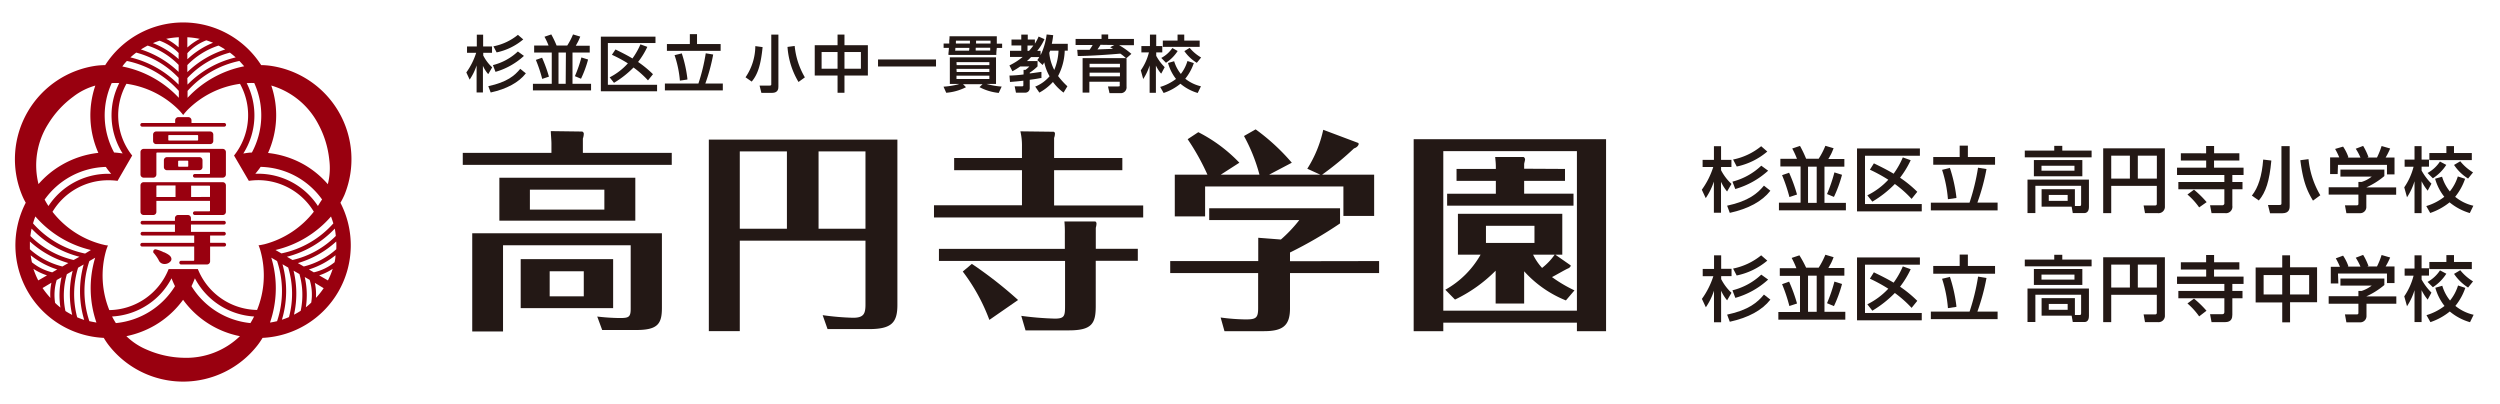 <svg id="レイヤー_1" data-name="レイヤー 1" xmlns="http://www.w3.org/2000/svg" viewBox="0 0 470 76"><defs><style>.cls-1{fill:#99000f;}.cls-2{fill:#231815;}</style></defs><title>img</title><path class="cls-1" d="M64.77,36.61a17.74,17.74,0,0,0-14-24.25,13.53,13.53,0,0,0-1.67-.12,17.41,17.41,0,0,0-29.32,0,15.78,15.78,0,0,0-1.67.11,17.75,17.75,0,0,0-14,24.26,12.25,12.25,0,0,0,.73,1.5A17.43,17.43,0,0,0,19.51,63.52a13.66,13.66,0,0,0,.92,1.37,17.73,17.73,0,0,0,28,0,13.76,13.76,0,0,0,.93-1.37A17.42,17.42,0,0,0,64,38.12,15.09,15.09,0,0,0,64.77,36.61ZM59.82,23.3A17.89,17.89,0,0,1,61.9,30a12.19,12.19,0,0,1-.27,4.63A17.27,17.27,0,0,0,57.26,31a17.55,17.55,0,0,0-6.87-2.24A17.27,17.27,0,0,0,51,16.08,14.56,14.56,0,0,1,59.82,23.3ZM47.08,60.74A14.72,14.72,0,0,1,36,53.8c.24-.49.45-1,.64-1.48A13.47,13.47,0,0,0,47.77,59.5C47.56,59.92,47.33,60.34,47.08,60.74Zm2.7-14.84c-.35.08-.69.15-1,.2l-.17,0A9.73,9.73,0,0,1,49,47.27a17.28,17.28,0,0,1-.67,11,12.21,12.21,0,0,1-11.13-7.68h-5.5A12.21,12.21,0,0,1,20.55,58.3a17.28,17.28,0,0,1-.66-11,8.83,8.83,0,0,1,.34-1,.77.77,0,0,1,.07-.16c-.4,0-.8-.13-1.2-.22a17.35,17.35,0,0,1-9.23-6.1,12.21,12.21,0,0,1,10.46-5.93A12.94,12.94,0,0,1,22.1,34l2.75-4.76a12.15,12.15,0,0,1-1.08-13.49,17.33,17.33,0,0,1,9.88,4.95c.24.25.47.52.69.79a1.13,1.13,0,0,0,.1.13c.24-.31.5-.62.79-.93a17.31,17.31,0,0,1,9.89-4.93A12.17,12.17,0,0,1,44,29.24L46.78,34a12.94,12.94,0,0,1,1.77-.13A12.25,12.25,0,0,1,59,39.8,17.38,17.38,0,0,1,49.78,45.9Zm-28,14.84a14.08,14.08,0,0,1-.71-1.24,13.41,13.41,0,0,0,6-1.78,13.26,13.26,0,0,0,5.18-5.4c.19.5.41,1,.65,1.48a14.76,14.76,0,0,1-11.08,6.94ZM21,15.62a13.45,13.45,0,0,1,1.42,0,13.36,13.36,0,0,0,.64,13.23c-.53-.08-1.07-.15-1.61-.18A14.65,14.65,0,0,1,21,15.62Zm-1.1,15.76c.3.45.63.88,1,1.29h-.57A13.44,13.44,0,0,0,9.11,38.73a13.3,13.3,0,0,1-.72-1.21,14.61,14.61,0,0,1,11.55-6.14Zm15.32-16.7a16.86,16.86,0,0,1,8-4.79c.37.28.73.58,1.09.9a18.76,18.76,0,0,0-9.06,5.12Zm0-1.16V12.23a14.41,14.41,0,0,1,5.86-3.66c.43.22.85.47,1.26.73A18.24,18.24,0,0,0,35.26,13.52Zm0-2.41V10a9.48,9.48,0,0,1,3.57-2.42c.43.14.84.29,1.26.46A15.43,15.43,0,0,0,35.26,11.11Zm0-2.21V7a16.46,16.46,0,0,1,2.34.31A10.8,10.8,0,0,0,35.26,8.9Zm-1.64,0a10.8,10.8,0,0,0-2.34-1.6A16.27,16.27,0,0,1,33.62,7Zm0,1.14v1.07a15.43,15.43,0,0,0-4.83-3c.41-.17.83-.32,1.25-.46A9.52,9.52,0,0,1,33.62,10Zm0,2.2v1.28A18.21,18.21,0,0,0,26.49,9.3c.41-.26.84-.51,1.27-.73A14.33,14.33,0,0,1,33.62,12.24Zm0,2.44v1.23a18.85,18.85,0,0,0-9.06-5.12,13.34,13.34,0,0,1,1.09-.9A16.86,16.86,0,0,1,33.62,14.68Zm14.22.93a14.68,14.68,0,0,1-.45,13.07c-.55,0-1.08.1-1.61.18a13.36,13.36,0,0,0,.64-13.23A13.42,13.42,0,0,1,47.84,15.61ZM59.77,38.73a13.44,13.44,0,0,0-11.22-6.07H48a15.41,15.41,0,0,0,1-1.29,14.6,14.6,0,0,1,11.55,6.13C60.26,37.93,60,38.33,59.77,38.73ZM35.26,18.39v-1.3A18,18,0,0,1,45,11.46c.32.33.62.68.91,1A19.76,19.76,0,0,0,35.26,18.39Zm-11.4-6.93a18,18,0,0,1,9.76,5.63v1.3A19.76,19.76,0,0,0,23,12.5C23.24,12.14,23.54,11.79,23.86,11.46ZM9.06,23.3a18,18,0,0,1,4.72-5.13,12.14,12.14,0,0,1,4.14-2.08,17.32,17.32,0,0,0,.57,12.65A17.49,17.49,0,0,0,11.62,31a17.18,17.18,0,0,0-4.38,3.61A14.54,14.54,0,0,1,9.06,23.3Zm8,23.72L16,47.67A17.91,17.91,0,0,1,6.21,42a11.85,11.85,0,0,1,.44-1.31A19.79,19.79,0,0,0,17.09,47Zm-9.87,5.7a15.23,15.23,0,0,1-.91-2.18,10.63,10.63,0,0,0,2.56,1.23Zm6.65-3.84a17,17,0,0,1-8.13-4.51c.06-.47.13-.93.23-1.39a18.8,18.8,0,0,0,9,5.29Zm-1,.58-1.11.64a14.27,14.27,0,0,1-6.11-3.24c0-.49,0-1,0-1.46A18.29,18.29,0,0,0,12.87,49.46Zm-2.09,1.2-.93.54A9.52,9.52,0,0,1,6,49.31c-.09-.43-.17-.87-.22-1.31A15.34,15.34,0,0,0,10.78,50.66Zm-.11,2,.93-.54a15.35,15.35,0,0,0-.21,5.7c-.35-.28-.69-.57-1-.88A9.59,9.59,0,0,1,10.67,52.62Zm1.91-1.1,1.11-.64a18,18,0,0,0-.09,8.28,12.28,12.28,0,0,1-1.27-.73A14.26,14.26,0,0,1,12.58,51.52Zm2.11-1.22,1.07-.62a18.85,18.85,0,0,0,.1,10.43c-.45-.15-.89-.31-1.32-.5A16.93,16.93,0,0,1,14.69,50.3ZM8,54.15l1.67-1A10.49,10.49,0,0,0,9.47,56,16.53,16.53,0,0,1,8,54.15Zm8.8,6.23a17.76,17.76,0,0,1,0-11.3l1.09-.63a19.83,19.83,0,0,0,.24,12.19C17.7,60.57,17.26,60.48,16.82,60.38Zm17.62,6.88a18.13,18.13,0,0,1-6.81-1.52,12.23,12.23,0,0,1-3.85-2.54,17.74,17.74,0,0,0,5.29-2,17.4,17.4,0,0,0,5.37-4.84A17.32,17.32,0,0,0,45.11,63.2,14.52,14.52,0,0,1,34.44,67.26ZM51,48.44l1.09.64a17.76,17.76,0,0,1,0,11.3c-.44.1-.88.2-1.33.26A19.71,19.71,0,0,0,51,48.44Zm9,3.33a10.56,10.56,0,0,0,2.55-1.23,14.11,14.11,0,0,1-.9,2.18Zm-1.5,5.13a12.15,12.15,0,0,1-1,.87,15.09,15.09,0,0,0-.21-5.69l.93.54A9.43,9.43,0,0,1,58.51,56.9Zm-4.32-6.6a16.93,16.93,0,0,1,.15,9.31c-.43.19-.88.35-1.33.5a18.76,18.76,0,0,0,.11-10.43Zm1,.58,1.11.64a14.26,14.26,0,0,1,.24,6.91,13.27,13.27,0,0,1-1.26.73A18.18,18.18,0,0,0,55.19,50.88Zm7.71-1.57A9.46,9.46,0,0,1,59,51.2l-.93-.54a15.13,15.13,0,0,0,5-2.67C63.07,48.43,63,48.87,62.9,49.31Zm.32-2.45a14.24,14.24,0,0,1-6.1,3.24L56,49.46a18.19,18.19,0,0,0,7.21-4.06A11.85,11.85,0,0,1,63.22,46.86Zm-.09-2.49A16.83,16.83,0,0,1,55,48.88l-1.06-.61a18.77,18.77,0,0,0,9-5.29A13,13,0,0,1,63.13,44.37ZM59.4,56a10.47,10.47,0,0,0-.21-2.82l1.66,1A14.5,14.5,0,0,1,59.4,56Zm3.27-14a17.89,17.89,0,0,1-9.76,5.64L51.79,47a19.81,19.81,0,0,0,10.44-6.3C62.4,41.16,62.54,41.59,62.67,42Z"/><path class="cls-1" d="M42.16,23.12H36v-.51a.6.6,0,0,0-.58-.59H33.52a.6.6,0,0,0-.59.59v.51H26.72a.35.35,0,0,0-.34.35.34.34,0,0,0,.34.34H42.16a.34.34,0,0,0,.34-.34A.35.35,0,0,0,42.16,23.12Z"/><path class="cls-1" d="M39.52,27.09a.58.58,0,0,0,.58-.58V25.3a.58.58,0,0,0-.58-.58H29.36a.58.58,0,0,0-.58.58v1.21a.58.58,0,0,0,.58.58Zm-7.88-1.57a.13.13,0,0,1,.13-.13h5.35a.14.14,0,0,1,.13.13v.77a.14.14,0,0,1-.13.13H31.77a.13.13,0,0,1-.13-.13Z"/><path class="cls-1" d="M38.07,31.42V30.13a.58.58,0,0,0-.58-.59h-6.1a.58.58,0,0,0-.58.59v1.29a.58.58,0,0,0,.58.58h6.1A.58.58,0,0,0,38.07,31.42Zm-2.68-.21a.12.12,0,0,1-.12.13H33.62a.13.13,0,0,1-.13-.13v-.87a.13.13,0,0,1,.13-.13h1.65a.12.12,0,0,1,.12.13Z"/><path class="cls-1" d="M26.41,28.58v4.23a.6.6,0,0,0,.59.59h1.82a.59.59,0,0,0,.58-.59v-4a.13.13,0,0,1,.13-.13h9.82a.13.13,0,0,1,.13.13v3.77a.13.13,0,0,1-.13.13H36.63a.35.35,0,0,0-.35.34.35.35,0,0,0,.35.35h5.26a.6.6,0,0,0,.58-.59V28.58a.6.6,0,0,0-.58-.59H27A.6.6,0,0,0,26.41,28.58Z"/><path class="cls-1" d="M26.41,39.84a.59.59,0,0,0,.59.58h1.82a.58.58,0,0,0,.58-.58V37.76H39.48v1.85a.13.13,0,0,1-.13.12H36.63a.35.35,0,0,0-.35.35.35.35,0,0,0,.35.34h5.26a.59.59,0,0,0,.58-.58v-5a.6.6,0,0,0-.58-.59H27a.6.6,0,0,0-.59.59Zm9.52-2.78V34.9h3.42a.13.13,0,0,1,.13.13v2H35.93ZM29.4,35a.13.13,0,0,1,.13-.13H33v2.16H29.4Z"/><path class="cls-1" d="M42.16,42.21a.35.35,0,0,0,0-.69H35.9V41a.59.59,0,0,0-.58-.58H33.47a.59.59,0,0,0-.58.58v.52H26.72a.35.35,0,0,0,0,.69h6.17v1.38H26.72a.35.35,0,0,0,0,.69h9.79v1.38H26.72a.35.35,0,0,0-.34.35.34.34,0,0,0,.34.34h9.79V48.9a.13.13,0,0,1-.13.13H34a.35.35,0,0,0,0,.69h4.92a.59.59,0,0,0,.58-.58V46.35h2.66A.34.34,0,0,0,42.5,46a.35.35,0,0,0-.34-.35H39.5V44.28h2.66a.35.35,0,0,0,0-.69H35.9V42.21Z"/><path class="cls-1" d="M30.83,47.42l-.06,0a6.4,6.4,0,0,0-1.51-.55.42.42,0,0,0-.45.45c0,.1,0,.18.17.33a7.72,7.72,0,0,1,.84,1.23,1.15,1.15,0,0,0,1.1.75H31a1.45,1.45,0,0,0,1.1-.54.65.65,0,0,0,.1-.58C32.09,48.12,31.69,47.81,30.83,47.42Z"/><path class="cls-2" d="M126.29,28.74V31H87V28.74h16.67v-1.8c0-.49-.12-1.85-.12-2.29l5.9.08a.45.45,0,0,1,.3.48,3,3,0,0,1-.17.84v2.69Zm-1.85,15.12v14c0,3-.76,4.18-4.81,4.18h-6.42l-.93-2.53a39.58,39.58,0,0,0,4.18.28c1.69,0,2.11-.12,2.11-1.73V46.11h-24v16.2H88.78V43.86Zm-5-10.45v8.08H93.88V33.41Zm-4.17,15.31v9.21H97.89V48.72ZM99.62,35.66V39.4h14V35.66ZM103.34,51v4.71h6.41V51Z"/><path class="cls-2" d="M168.71,26.25V57.33c0,3.37-1.14,4.54-5.36,4.54h-7.77l-.92-2.62a49.26,49.26,0,0,0,5.73.49c2,0,2.32-.77,2.32-2.49v-12H139.08v17h-5.82V26.25Zm-20.77,2.21h-8.86V43h8.86Zm14.77,0h-8.82V43h8.82Z"/><path class="cls-2" d="M211,29.71V32H198.17v6.63h16.75v2.25H175.59V38.59h16.54V32H179.38V29.71h12.75V27.5a11.55,11.55,0,0,0-.3-2.81l6.25.08a.34.34,0,0,1,.25.36,2.37,2.37,0,0,1-.16.8v3.78Zm-5,27.81c0,3.26-.67,4.59-5.06,4.59H192.8L192,59.38a59,59,0,0,0,6.29.52c1.86,0,1.94-.49,1.94-2.5V49.05H176.52V46.79h23.67V44a21.55,21.55,0,0,0-.08-2.37l5.73,0s.3,0,.3.44a3.54,3.54,0,0,1-.13.76v3.94h7.9v2.26H206Zm-23.29-7.91a77.15,77.15,0,0,1,8.69,6.79L186,60.14a35.17,35.17,0,0,0-5-9.09Z"/><path class="cls-2" d="M259.27,49.08v2.26H242.52V58c0,3.33-1.48,4.26-4.94,4.26H230.2l-.72-2.57a37.58,37.58,0,0,0,4.68.36c1.94,0,2.37-.24,2.37-2.09V51.34H220V49.08h16.55V44.7l4.26.33a26.09,26.09,0,0,0,3.46-3.66H227.33V39.16h24.6V42a78.09,78.09,0,0,1-9.41,5.47v1.64ZM236.78,32.84a32.21,32.21,0,0,0-2.91-7.27l2.19-1.25a39.27,39.27,0,0,1,6.8,6.27l-4.27,2.25h9.63l-2.45-1.12a22.53,22.53,0,0,0,3-7.32l6.54,2.46a.22.22,0,0,1,.12.2c0,.2-.25.64-.88.84a56.47,56.47,0,0,1-6,4.94h9.79V40.6h-5.78V35.06h-26v5.62h-5.7V32.84H227a43.47,43.47,0,0,0-3.72-6.67l2-1.32A28.42,28.42,0,0,1,233,30.59l-3.5,2.25Z"/><path class="cls-2" d="M271.34,60.66v1.61h-5.57V26.17h36.17v36.1h-5.48V60.66Zm25.12-2.25v-30H271.34v30Zm-2.07-1.93A21.23,21.23,0,0,1,286.54,51v6.07h-5.36V50.89a27.34,27.34,0,0,1-7.64,5.43l-1.82-1.85a17.27,17.27,0,0,0,6.63-6.59h-4.26V40.2h19.62v7.68H292.4l2.87,2c.09.08-.08.44-.5.6s-2.49,1.37-3,1.61A26.34,26.34,0,0,0,296,54.59Zm-.17-24.72V34h-7.68v2.41h9.28v2.25H272.06V36.42h9.16V34h-7.39V31.76h7.39c0-.8,0-1-.13-2.25l5.32,0a.51.51,0,0,1,.3.48c0,.16-.17.73-.17.85v.88ZM279.36,42.45v3.22h9.12V42.45Zm8.86,5.43a10.52,10.52,0,0,0,1.69,2.49,11.48,11.48,0,0,0,2.37-2.49Z"/><path class="cls-2" d="M326.25,35.53a15.54,15.54,0,0,0,6.16-3.44l0,0-1.29-.94,0,0a12.3,12.3,0,0,1-5.42,3h0l.55,1.43Z"/><path class="cls-2" d="M326.5,31.31a13,13,0,0,0,5.75-2.82l0,0-1.15-1h0a12.12,12.12,0,0,1-5.28,2.5h0l.68,1.3Z"/><path class="cls-2" d="M324.69,36l.83-1.42h0A9.54,9.54,0,0,1,323.56,32V31.4h1.95V30.05h-1.95V27.49h-1.34v2.56h-2.13V31.4h2a14.91,14.91,0,0,1-2.15,4.27v0l.74,1.58,0,0a12.66,12.66,0,0,0,1.53-3.12V40h1.34V34.18a8.23,8.23,0,0,0,1.1,1.77Z"/><path class="cls-2" d="M331.62,34.9l0,0c-1.19,1.44-2.86,2.9-6.92,3.77h0l.5,1.35h0c3.51-.77,6.08-2.17,7.63-4.16v0Z"/><path class="cls-2" d="M343,38.14v-6.8h3.74V29.89h-3c0-.07.07-.13.12-.22l.35-.64c.13-.24.27-.58.44-1l.07-.16-1.55-.46v0a14.09,14.09,0,0,1-1.26,2.43h-2.36v0a21.82,21.82,0,0,0-1.15-2.41v0l-1.46.49,0,0a16.47,16.47,0,0,1,.89,1.93h-3.12v1.45h3.8v6.8h-4.07v1.44h12.59V38.14Zm-1.46-6.8v6.8h-1.63v-6.8Z"/><path class="cls-2" d="M336.4,37.05l1.44-.48v0a29.49,29.49,0,0,0-1.49-4.1v0l-1.32.46,0,0A31.31,31.31,0,0,1,336.4,37Z"/><path class="cls-2" d="M343.48,36.48v0l1.3.54,0,0a24.16,24.16,0,0,0,1.52-4.16v0l-1.43-.45v0A28.83,28.83,0,0,1,343.48,36.48Z"/><polygon class="cls-2" points="350.62 38.36 350.62 29.28 360.94 29.28 360.94 27.91 349.12 27.91 349.12 39.74 361.29 39.74 361.29 38.36 350.62 38.36"/><path class="cls-2" d="M351.06,36.72l0,0,.94,1.19,0,0a20.13,20.13,0,0,0,4.23-3.32,20.71,20.71,0,0,1,3.15,2.8l0,0,1.07-1.33,0,0a22.29,22.29,0,0,0-3.24-2.65,17.37,17.37,0,0,0,2-3.29v0l-1.48-.53v0A15.33,15.33,0,0,1,356,32.66c-1.17-.71-2.74-1.48-3.5-1.85l-.21-.1-.75,1.19,0,0A29.42,29.42,0,0,1,355,33.79,13.4,13.4,0,0,1,351.06,36.72Z"/><path class="cls-2" d="M371.75,38.09a39.41,39.41,0,0,0,1.71-6.31v0l-1.59-.25v0a40,40,0,0,1-1.6,6.57H363v1.46h12.55V38.09Z"/><polygon class="cls-2" points="375.07 29.52 369.96 29.52 369.96 27.38 368.42 27.38 368.42 29.52 363.45 29.52 363.45 30.97 375.07 30.97 375.07 29.52"/><path class="cls-2" d="M366.55,31.58l-1.44.35v0a23.7,23.7,0,0,1,1.1,5.52v0l1.59-.23,0-.17a27.86,27.86,0,0,0-1.23-5.51Z"/><path class="cls-2" d="M381.17,40.06h1.48V34.93h8.6v3.49c0,.26-.1.31-.28.31h-.89V35.57h-6.26v3.28h5.65l.21,1.21h2.2c.14,0,.84-.06.84-1.13V33.77H381.17Zm4-2.3V36.65h3.55v1.11Z"/><path class="cls-2" d="M382.37,30.09v3.05h9.11V30.09Zm1.43,2v-.93H390v.93Z"/><polygon class="cls-2" points="387.71 28.31 387.71 27.42 386.2 27.42 386.2 28.31 380.66 28.31 380.66 29.58 393.22 29.58 393.22 28.31 387.71 28.31"/><path class="cls-2" d="M395.4,27.89V40.07h1.51V34.94h8.57v3.35c0,.25-.1.34-.37.34H403l.26,1.44h2.39A1.2,1.2,0,0,0,407,38.78V27.89Zm1.51,5.69V29.26h3.51v4.32Zm5,0V29.26h3.58v4.32Z"/><path class="cls-2" d="M412.47,35.66l0,0-1.23.91,0,0a13,13,0,0,1,2.2,2.42l0,0L414.85,38l0,0A19.59,19.59,0,0,0,412.47,35.66Z"/><path class="cls-2" d="M421.79,32.9V31.52h-5.55V30.18H421V28.82h-4.75V27.45h-1.5v1.37H410v1.36h4.76v1.34h-5.48V32.9h8.9v1.31h-8.65v1.37h8.65v2.59a.37.37,0,0,1-.37.42h-2.32l.28,1.48h2.55a1.21,1.21,0,0,0,1.36-1.39v-3.1h1.91V34.21h-1.91V32.9Z"/><path class="cls-2" d="M436.24,36.75A16.6,16.6,0,0,1,434,29.92v0l-1.54.2v0c.5,3.9,1.19,5.62,2.38,7.6l0,0,1.36-1Z"/><path class="cls-2" d="M427,30.18,425.48,30v0c-.23,3.06-.93,5.28-2.13,6.77l0,0,1.31.92,0,0c1.32-1.56,2-3.66,2.35-7.48Z"/><path class="cls-2" d="M428.91,38.22c0,.18,0,.32-.38.32h-2.15l.39,1.55h2.33c1.36,0,1.36-1,1.36-1.36V27.47h-1.55Z"/><path class="cls-2" d="M439.54,31h9.21v1.79h1.42V29.61H448.5a13.33,13.33,0,0,0,.85-1.69l0,0-1.61-.47v0a14.44,14.44,0,0,1-.87,2.17H445l.27-.09v0a11.12,11.12,0,0,0-1-2.1v0l-1.39.53,0,0a10.68,10.68,0,0,1,.89,1.67h-2.44l.17-.07v0a8.24,8.24,0,0,0-1-2v0L439,28l0,0a12.92,12.92,0,0,1,.78,1.59h-1.72v3.13h1.42Z"/><path class="cls-2" d="M444.87,35.23v0a14.52,14.52,0,0,0,3.39-2.13h0V31.88H440V33.2h5.89a5.94,5.94,0,0,1-1.89,1h-.62v1h-5.59v1.38h5.59v1.63c0,.24,0,.39-.33.39h-2.2l.27,1.48h2.65A1.16,1.16,0,0,0,444.87,39V36.61h5.61V35.23Z"/><polygon class="cls-2" points="464.7 28.77 461.35 28.77 461.35 27.47 459.92 27.47 459.92 28.77 456.72 28.77 456.72 30.1 464.7 30.1 464.7 28.77"/><path class="cls-2" d="M456.38,32.52l0,0,1,1h0A8.43,8.43,0,0,0,459.9,31l0,0-1.19-.63,0,0A6.5,6.5,0,0,1,456.38,32.52Z"/><path class="cls-2" d="M462.53,30.32l0,0-1.17.69,0,0A8.69,8.69,0,0,0,464,33.57l0,0,.93-1.16,0,0A9.24,9.24,0,0,1,462.53,30.32Z"/><path class="cls-2" d="M456.38,35.89l.73-1.36,0,0a11.2,11.2,0,0,1-1.85-2.46v-.74h1.39V30h-1.39V27.47h-1.33V30h-1.86v1.35h1.68A12.11,12.11,0,0,1,452,35.22h0l.53,1.91,0-.06a11.66,11.66,0,0,0,1.4-3v6h1.33v-6a8.22,8.22,0,0,0,1.11,1.72Z"/><path class="cls-2" d="M465,38.68A8.3,8.3,0,0,1,461.57,37a11.07,11.07,0,0,0,1.87-3.39v0l-1.37-.44v0a8.43,8.43,0,0,1-1.5,2.82,8,8,0,0,1-1.46-2.77v0l-1.31.38v0A9.65,9.65,0,0,0,459.53,37a10.33,10.33,0,0,1-3.39,1.74h0l.74,1.3h0a11.82,11.82,0,0,0,3.64-2,10.75,10.75,0,0,0,3.75,2h.06l.68-1.4Z"/><path class="cls-2" d="M326.5,51.79A13,13,0,0,0,332.25,49l0,0-1.15-1,0,0a12.22,12.22,0,0,1-5.28,2.49h0l.68,1.31Z"/><path class="cls-2" d="M326.25,56a15.3,15.3,0,0,0,6.16-3.44l0,0-1.29-.93,0,0a12.2,12.2,0,0,1-5.42,2.95h0l.55,1.43Z"/><path class="cls-2" d="M324.69,56.47l.83-1.42,0,0a9.38,9.38,0,0,1-1.94-2.58v-.56h1.95V50.53h-1.95V48h-1.34v2.56h-2.13v1.36h2a15.18,15.18,0,0,1-2.15,4.27v0l.74,1.58,0,0a12.29,12.29,0,0,0,1.53-3.12v5.93h1.34V54.66a7.75,7.75,0,0,0,1.1,1.77Z"/><path class="cls-2" d="M331.62,55.38l0,0c-1.19,1.45-2.86,2.91-6.92,3.77h0l.5,1.34h0c3.51-.77,6.08-2.17,7.63-4.16v0Z"/><path class="cls-2" d="M343.48,57v0l1.3.55,0,0a24.16,24.16,0,0,0,1.52-4.16v0l-1.43-.45v0A28.58,28.58,0,0,1,343.48,57Z"/><path class="cls-2" d="M336.4,57.53l1.44-.47v0a29.61,29.61,0,0,0-1.49-4.11v0l-1.32.47,0,0a30.33,30.33,0,0,1,1.37,4.11Z"/><path class="cls-2" d="M343,58.62v-6.8h3.74V50.38h-3a1.19,1.19,0,0,1,.12-.22l.35-.64c.13-.25.28-.58.44-1l.07-.17-1.55-.46v0a14.86,14.86,0,0,1-1.26,2.43h-2.36v0A21,21,0,0,0,338.29,48v0l-1.46.49,0,0a15.74,15.74,0,0,1,.89,1.93h-3.12v1.44h3.8v6.8h-4.07v1.44h12.59V58.62Zm-1.46-6.8v6.8h-1.63v-6.8Z"/><polygon class="cls-2" points="350.62 58.84 350.62 49.76 360.94 49.76 360.94 48.4 349.12 48.4 349.12 60.22 361.29 60.22 361.29 58.84 350.62 58.84"/><path class="cls-2" d="M351.06,57.21h0l.94,1.2,0,0a20.55,20.55,0,0,0,4.23-3.33,21.9,21.9,0,0,1,3.15,2.8l0,0,1.07-1.32,0,0a22.28,22.28,0,0,0-3.24-2.66,17.06,17.06,0,0,0,2-3.29v0l-1.48-.53v0A15.06,15.06,0,0,1,356,53.14c-1.17-.71-2.74-1.47-3.5-1.84l-.21-.11-.75,1.2h0A29.72,29.72,0,0,1,355,54.28,13.75,13.75,0,0,1,351.06,57.21Z"/><polygon class="cls-2" points="375.07 50 369.96 50 369.96 47.86 368.42 47.86 368.42 50 363.45 50 363.45 51.46 375.07 51.46 375.07 50"/><path class="cls-2" d="M366.55,52.07l-1.44.34v0a23.7,23.7,0,0,1,1.1,5.52v0l1.59-.24,0-.16a27.77,27.77,0,0,0-1.23-5.52Z"/><path class="cls-2" d="M371.75,58.58a39.75,39.75,0,0,0,1.71-6.32v0L371.88,52v0a40.11,40.11,0,0,1-1.6,6.58H363V60h12.55V58.58Z"/><path class="cls-2" d="M382.37,50.57v3h9.11v-3Zm1.43,2v-.94H390v.94Z"/><path class="cls-2" d="M381.17,60.54h1.48V55.41h8.6v3.5c0,.26-.1.31-.28.31h-.89V56.05h-6.26v3.29h5.65l.21,1.2h2.2c.14,0,.84,0,.84-1.13V54.25H381.17Zm4-2.3v-1.1h3.55v1.1Z"/><polygon class="cls-2" points="387.71 48.8 387.71 47.9 386.2 47.9 386.2 48.8 380.66 48.8 380.66 50.07 393.22 50.07 393.22 48.8 387.71 48.8"/><path class="cls-2" d="M395.4,48.37V60.56h1.51V55.42h8.57v3.35c0,.25-.1.34-.37.34H403l.26,1.45h2.39A1.2,1.2,0,0,0,407,59.27V48.37Zm1.51,5.69V49.75h3.51v4.31Zm5,0V49.75h3.58v4.31Z"/><path class="cls-2" d="M412.47,56.14l0,0-1.23.91,0,0a13.1,13.1,0,0,1,2.2,2.43l0,0,1.38-1.06,0,0A18.93,18.93,0,0,0,412.47,56.14Z"/><path class="cls-2" d="M421.79,53.38V52h-5.55V50.67H421V49.31h-4.75V47.94h-1.5v1.37H410v1.36h4.76V52h-5.48v1.38h8.9v1.31h-8.65v1.38h8.65v2.58c0,.16-.05.42-.37.42h-2.32l.28,1.49h2.55c1.22,0,1.36-.8,1.36-1.4V56.07h1.91V54.69h-1.91V53.38Z"/><path class="cls-2" d="M430.53,50.25V48h-1.47v2.29h-5v6.57h5v3.74h1.47V56.82h5.08V50.25Zm0,5.11V51.71h3.59v3.65Zm-1.47-3.65v3.65h-3.5V51.71Z"/><path class="cls-2" d="M439.54,51.43h9.21v1.79h1.42V50.09H448.5a13.19,13.19,0,0,0,.85-1.68l0,0-1.61-.47v0a14,14,0,0,1-.87,2.16H445l.27-.09v0a10.72,10.72,0,0,0-1-2.09v0l-1.39.53,0,0a11.16,11.16,0,0,1,.89,1.67h-2.44l.17-.06v0a8.49,8.49,0,0,0-1-2v0l-1.37.51,0,0a12.92,12.92,0,0,1,.78,1.59h-1.72v3.13h1.42Z"/><path class="cls-2" d="M444.87,55.72v0a14.54,14.54,0,0,0,3.39-2.14h0V52.37H440v1.32h5.89a6.38,6.38,0,0,1-1.89,1h-.62v1h-5.59V57.1h5.59v1.62c0,.24,0,.39-.33.39h-2.2l.27,1.49h2.65a1.17,1.17,0,0,0,1.13-1.14V57.1h5.61V55.72Z"/><path class="cls-2" d="M456.38,53l0,0,1,1,0,0a8.39,8.39,0,0,0,2.53-2.54l0,0-1.19-.63,0,0A6.59,6.59,0,0,1,456.38,53Z"/><path class="cls-2" d="M462.53,50.8l0,0-1.17.69,0,0A9,9,0,0,0,464,54.06h0l.93-1.16,0,0A9.24,9.24,0,0,1,462.53,50.8Z"/><polygon class="cls-2" points="464.7 49.25 461.35 49.25 461.35 47.96 459.92 47.96 459.92 49.25 456.72 49.25 456.72 50.59 464.7 50.59 464.7 49.25"/><path class="cls-2" d="M465,59.17a8.33,8.33,0,0,1-3.39-1.66,11,11,0,0,0,1.87-3.39v0l-1.37-.45v0a8.5,8.5,0,0,1-1.5,2.83,8,8,0,0,1-1.46-2.78v0l-1.31.38v0a9.81,9.81,0,0,0,1.73,3.42,10.47,10.47,0,0,1-3.39,1.73h0l.74,1.31h0a11.65,11.65,0,0,0,3.64-2,10.41,10.41,0,0,0,3.75,2l.06,0,.68-1.4Z"/><path class="cls-2" d="M456.38,56.37l.73-1.36,0,0a11,11,0,0,1-1.85-2.46v-.74h1.39V50.44h-1.39V48h-1.33v2.48h-1.86v1.35h1.68A12.26,12.26,0,0,1,452,55.71h0l.53,1.91,0-.07a11.6,11.6,0,0,0,1.4-3v6h1.33v-6a8.27,8.27,0,0,0,1.11,1.73Z"/><path class="cls-2" d="M97.8,12.94l0,0c-1,1.25-2.49,2.52-6,3.26h0l.45,1.19h0c3-.66,5.27-1.88,6.61-3.6l0,0Z"/><path class="cls-2" d="M93.37,9.85a11.4,11.4,0,0,0,5-2.44l0,0-1-.86,0,0a10.5,10.5,0,0,1-4.56,2.15l-.05,0,.6,1.14Z"/><path class="cls-2" d="M93.15,13.51a13.29,13.29,0,0,0,5.35-3l0,0-1.14-.83,0,0a10.58,10.58,0,0,1-4.69,2.56h0l.48,1.26Z"/><path class="cls-2" d="M91.81,13.91l.72-1.25,0,0a7.92,7.92,0,0,1-1.68-2.23V9.93H92.5V8.74H90.83V6.52H89.64V8.74H87.8V9.93h1.72a13.12,13.12,0,0,1-1.85,3.69l0,0L88.31,15l0-.06a10.25,10.25,0,0,0,1.29-2.64v5.08h1.19v-5a6.59,6.59,0,0,0,.94,1.5Z"/><path class="cls-2" d="M108.08,14.32l0,0,1.15.48v0a20.7,20.7,0,0,0,1.33-3.61v0l-1.26-.39v0A24.6,24.6,0,0,1,108.08,14.32Z"/><path class="cls-2" d="M101.94,14.83l1.26-.42v0a26.9,26.9,0,0,0-1.29-3.56v0l-1.17.41,0,0a26.7,26.7,0,0,1,1.19,3.55Z"/><path class="cls-2" d="M107.63,15.75V9.88h3.24V8.6h-2.62l.09-.17c.06-.11.15-.26.31-.56s.23-.5.38-.84l.06-.15-1.36-.41v0a13,13,0,0,1-1.09,2.09h-2a18.71,18.71,0,0,0-1-2.09l0,0-1.28.44,0,0a12.62,12.62,0,0,1,.77,1.65h-2.71V9.88h3.31v5.87h-3.54V17h10.93V15.75Zm-1.28,0H105V9.88h1.39Z"/><polygon class="cls-2" points="114.28 15.94 114.28 8.09 123.23 8.09 123.23 6.89 112.96 6.89 112.96 17.16 123.53 17.16 123.53 15.94 114.28 15.94"/><path class="cls-2" d="M114.65,14.52l-.05,0,.83,1.05h0a17.93,17.93,0,0,0,3.67-2.88,17.94,17.94,0,0,1,2.72,2.42l0,0,.94-1.16,0,0a19.91,19.91,0,0,0-2.8-2.3,14.79,14.79,0,0,0,1.74-2.84l0,0-1.3-.47,0,0a13.59,13.59,0,0,1-1.5,2.65c-1-.62-2.37-1.28-3-1.6l-.19-.09-.67,1,0,0a25.37,25.37,0,0,1,3,1.61A11.72,11.72,0,0,1,114.65,14.52Z"/><polygon class="cls-2" points="135.48 8.28 131.04 8.28 131.04 6.42 129.69 6.42 129.69 8.28 125.38 8.28 125.38 9.56 135.48 9.56 135.48 8.28"/><path class="cls-2" d="M132.6,15.71a34.35,34.35,0,0,0,1.48-5.46v0l-1.4-.23v0a35.25,35.25,0,0,1-1.38,5.69H125V17h10.89V15.71Z"/><path class="cls-2" d="M128.09,10.06l-1.27.31v0a20.13,20.13,0,0,1,1,4.79v0l1.41-.21,0-.15a24,24,0,0,0-1.06-4.78Z"/><path class="cls-2" d="M143.33,8.85,142,8.67v0a10.49,10.49,0,0,1-1.84,5.86l0,0,1.16.81,0,0c1.15-1.36,1.72-3.18,2.05-6.49Z"/><path class="cls-2" d="M145,15.83c0,.15,0,.26-.32.26h-1.88l.34,1.37h2c1.2,0,1.2-.86,1.2-1.19V6.5H145Z"/><path class="cls-2" d="M151.32,14.55a14.31,14.31,0,0,1-1.92-5.91v0l-1.35.18v0a14.77,14.77,0,0,0,2.07,6.59l0,0,1.2-.87Z"/><path class="cls-2" d="M158.76,6.5h-1.3v2h-4.29v5.7h4.29v3.24h1.3V14.2h4.4V8.5h-4.4Zm-1.3,6.42h-3V9.78h3Zm4.39-3.14v3.14h-3.09V9.78Z"/><rect class="cls-2" x="165.07" y="11.18" width="10.9" height="1.32"/><path class="cls-2" d="M188.37,16.28a13.63,13.63,0,0,1-2.9-.5h1.78v-5h-8.68v5h1.77l-.29.1a14.47,14.47,0,0,1-2.61.41h-.06l.51,1.15h0a9.9,9.9,0,0,0,3.62-1l.09-.05-.55-.56h3.67l-.58.55,0,0a9.87,9.87,0,0,0,3.62,1.09h0l.54-1.17Zm-8.55-4.6H186v.56h-6.15Zm0,1.27H186v.58h-6.15Zm0,1.9v-.62H186v.62Z"/><path class="cls-2" d="M178.31,10l0,.33h9v0c0-.38,0-.56.09-1.32h1V8.21h-1c0-.24,0-.43,0-.92V6.82h-8.89v0c0,.3,0,.49-.05.76l0,.6h-1.06V9h1C178.38,9.32,178.34,9.75,178.31,10Zm5.19-1.89a1.21,1.21,0,0,1,0-.19c0-.07,0-.13,0-.28h2.72c0,.2,0,.43,0,.54h-2.72Zm-.06.86h2.72c0,.05,0,.09,0,.13a3.85,3.85,0,0,1,0,.4h-2.73S183.42,9.25,183.44,9Zm-3.72-1.33h2.63l0,.54h-2.62C179.69,8.15,179.71,7.86,179.72,7.67Zm-.11,1.53V9h2.63s0,.37-.06.53h-2.61C179.59,9.38,179.6,9.29,179.61,9.2Z"/><path class="cls-2" d="M198.92,14.29a10.94,10.94,0,0,0,1.25-4.77h.57V8.23h-3A14.65,14.65,0,0,0,198,6.61v0l-1.23-.13v0a12.6,12.6,0,0,1-1.14,3.89V9.56H195a9.83,9.83,0,0,0,1.36-2.2l0,0-1.1-.49,0,0a8.61,8.61,0,0,1-.7,1.34V7.43h-1.34V6.5H192v.93h-1.84V8.55H192v1h-2.12V10.7h2.39a12.36,12.36,0,0,1-2.5,1.6l0,0,.56,1.1,0,0a13.46,13.46,0,0,0,1.46-.9h1.72a4.13,4.13,0,0,1-.73.64h-.35V14c-1,.13-1.67.17-2.36.2l-.29,0,.1,1.21h0c.73-.06,1.54-.12,2.51-.24V16c0,.2-.09.23-.26.23h-1.37l.24,1.19h1.76a.83.83,0,0,0,.83-.89V15c1.14-.15,1.61-.24,2.07-.33l.13,0V13.52h-.05c-.06,0-.87.12-1.46.2l-.69.09v-.15a8.9,8.9,0,0,0,1.47-1.18h0v-1h-2a7.84,7.84,0,0,0,.69-.66l.1-.09h1.53a3.58,3.58,0,0,1-.37.56l0,0,1,.93,0,0a3.54,3.54,0,0,0,.24-.38.75.75,0,0,0,.07-.12,8.87,8.87,0,0,0,1,2.62,7,7,0,0,1-2.64,1.92l-.07,0,.79,1.15,0,0,0,0a9.83,9.83,0,0,0,2.55-2,9.69,9.69,0,0,0,2,2l0,0,0,0,0,0,.72-1.19,0,0A14.27,14.27,0,0,1,198.92,14.29Zm-5.46-4.73h-.29v-1h1.1A10.73,10.73,0,0,1,193.46,9.56Zm3.81.42c0-.14.08-.21.16-.46H199a10.42,10.42,0,0,1-.8,3.63A8.73,8.73,0,0,1,197.27,10Z"/><path class="cls-2" d="M208.34,6.48h-1.25v.84h-4.88V8.46h3.21c-.11.19-.31.53-.57.9l-1.14,0h-1.19l.1,1.17h0c2.19,0,6.18-.28,8-.45a7.88,7.88,0,0,1,1.06.85l0,0h-8.15v6.48h1.27V15.36h5.71V16c0,.23,0,.25-.31.25h-1.9l.29,1.26h2a1.09,1.09,0,0,0,1.2-1.22V11h-.09l1-.87,0,0a13.72,13.72,0,0,0-2.31-1.63h2.79V7.32h-4.84Zm2.21,7.87h-5.71v-.69h5.71Zm0-1.69h-5.71V12h5.71Zm-1.05-4.2-.83.43.06,0,.35.19.17.1-2.93.11c.22-.3.28-.39.54-.8l0-.07Z"/><path class="cls-2" d="M223.66,9l0,0-1,.61,0,0A7.75,7.75,0,0,0,225,11.81l0,0,.81-1,0,0A8.06,8.06,0,0,1,223.66,9Z"/><polygon class="cls-2" points="225.54 7.63 222.64 7.63 222.64 6.5 221.38 6.5 221.38 7.63 218.61 7.63 218.61 8.81 225.54 8.81 225.54 7.63"/><path class="cls-2" d="M225.76,16.22a7.4,7.4,0,0,1-2.93-1.42,9.58,9.58,0,0,0,1.61-2.94v0l-1.2-.39v0A7.31,7.31,0,0,1,222,13.9a7,7,0,0,1-1.26-2.39v0l-1.15.33v0a8.41,8.41,0,0,0,1.5,3,9.11,9.11,0,0,1-2.93,1.49l-.05,0,.65,1.15,0,0a9.88,9.88,0,0,0,3.16-1.74,9,9,0,0,0,3.25,1.74l0,0v0l0,0,.6-1.24Z"/><path class="cls-2" d="M218.32,10.89l0,0,.88.91,0,0a7.36,7.36,0,0,0,2.2-2.21l0,0-1-.56,0,0A5.75,5.75,0,0,1,218.32,10.89Z"/><path class="cls-2" d="M218.32,13.83l.64-1.2,0,0a9.39,9.39,0,0,1-1.59-2.13V9.85h1.14V8.66h-1.14V6.5h-1.18V8.66h-1.61V9.85H216a10.27,10.27,0,0,1-1.53,3.38h0l.47,1.68,0-.08a9.85,9.85,0,0,0,1.19-2.54v5.16h1.18V12.33a6.68,6.68,0,0,0,.93,1.45Z"/></svg>